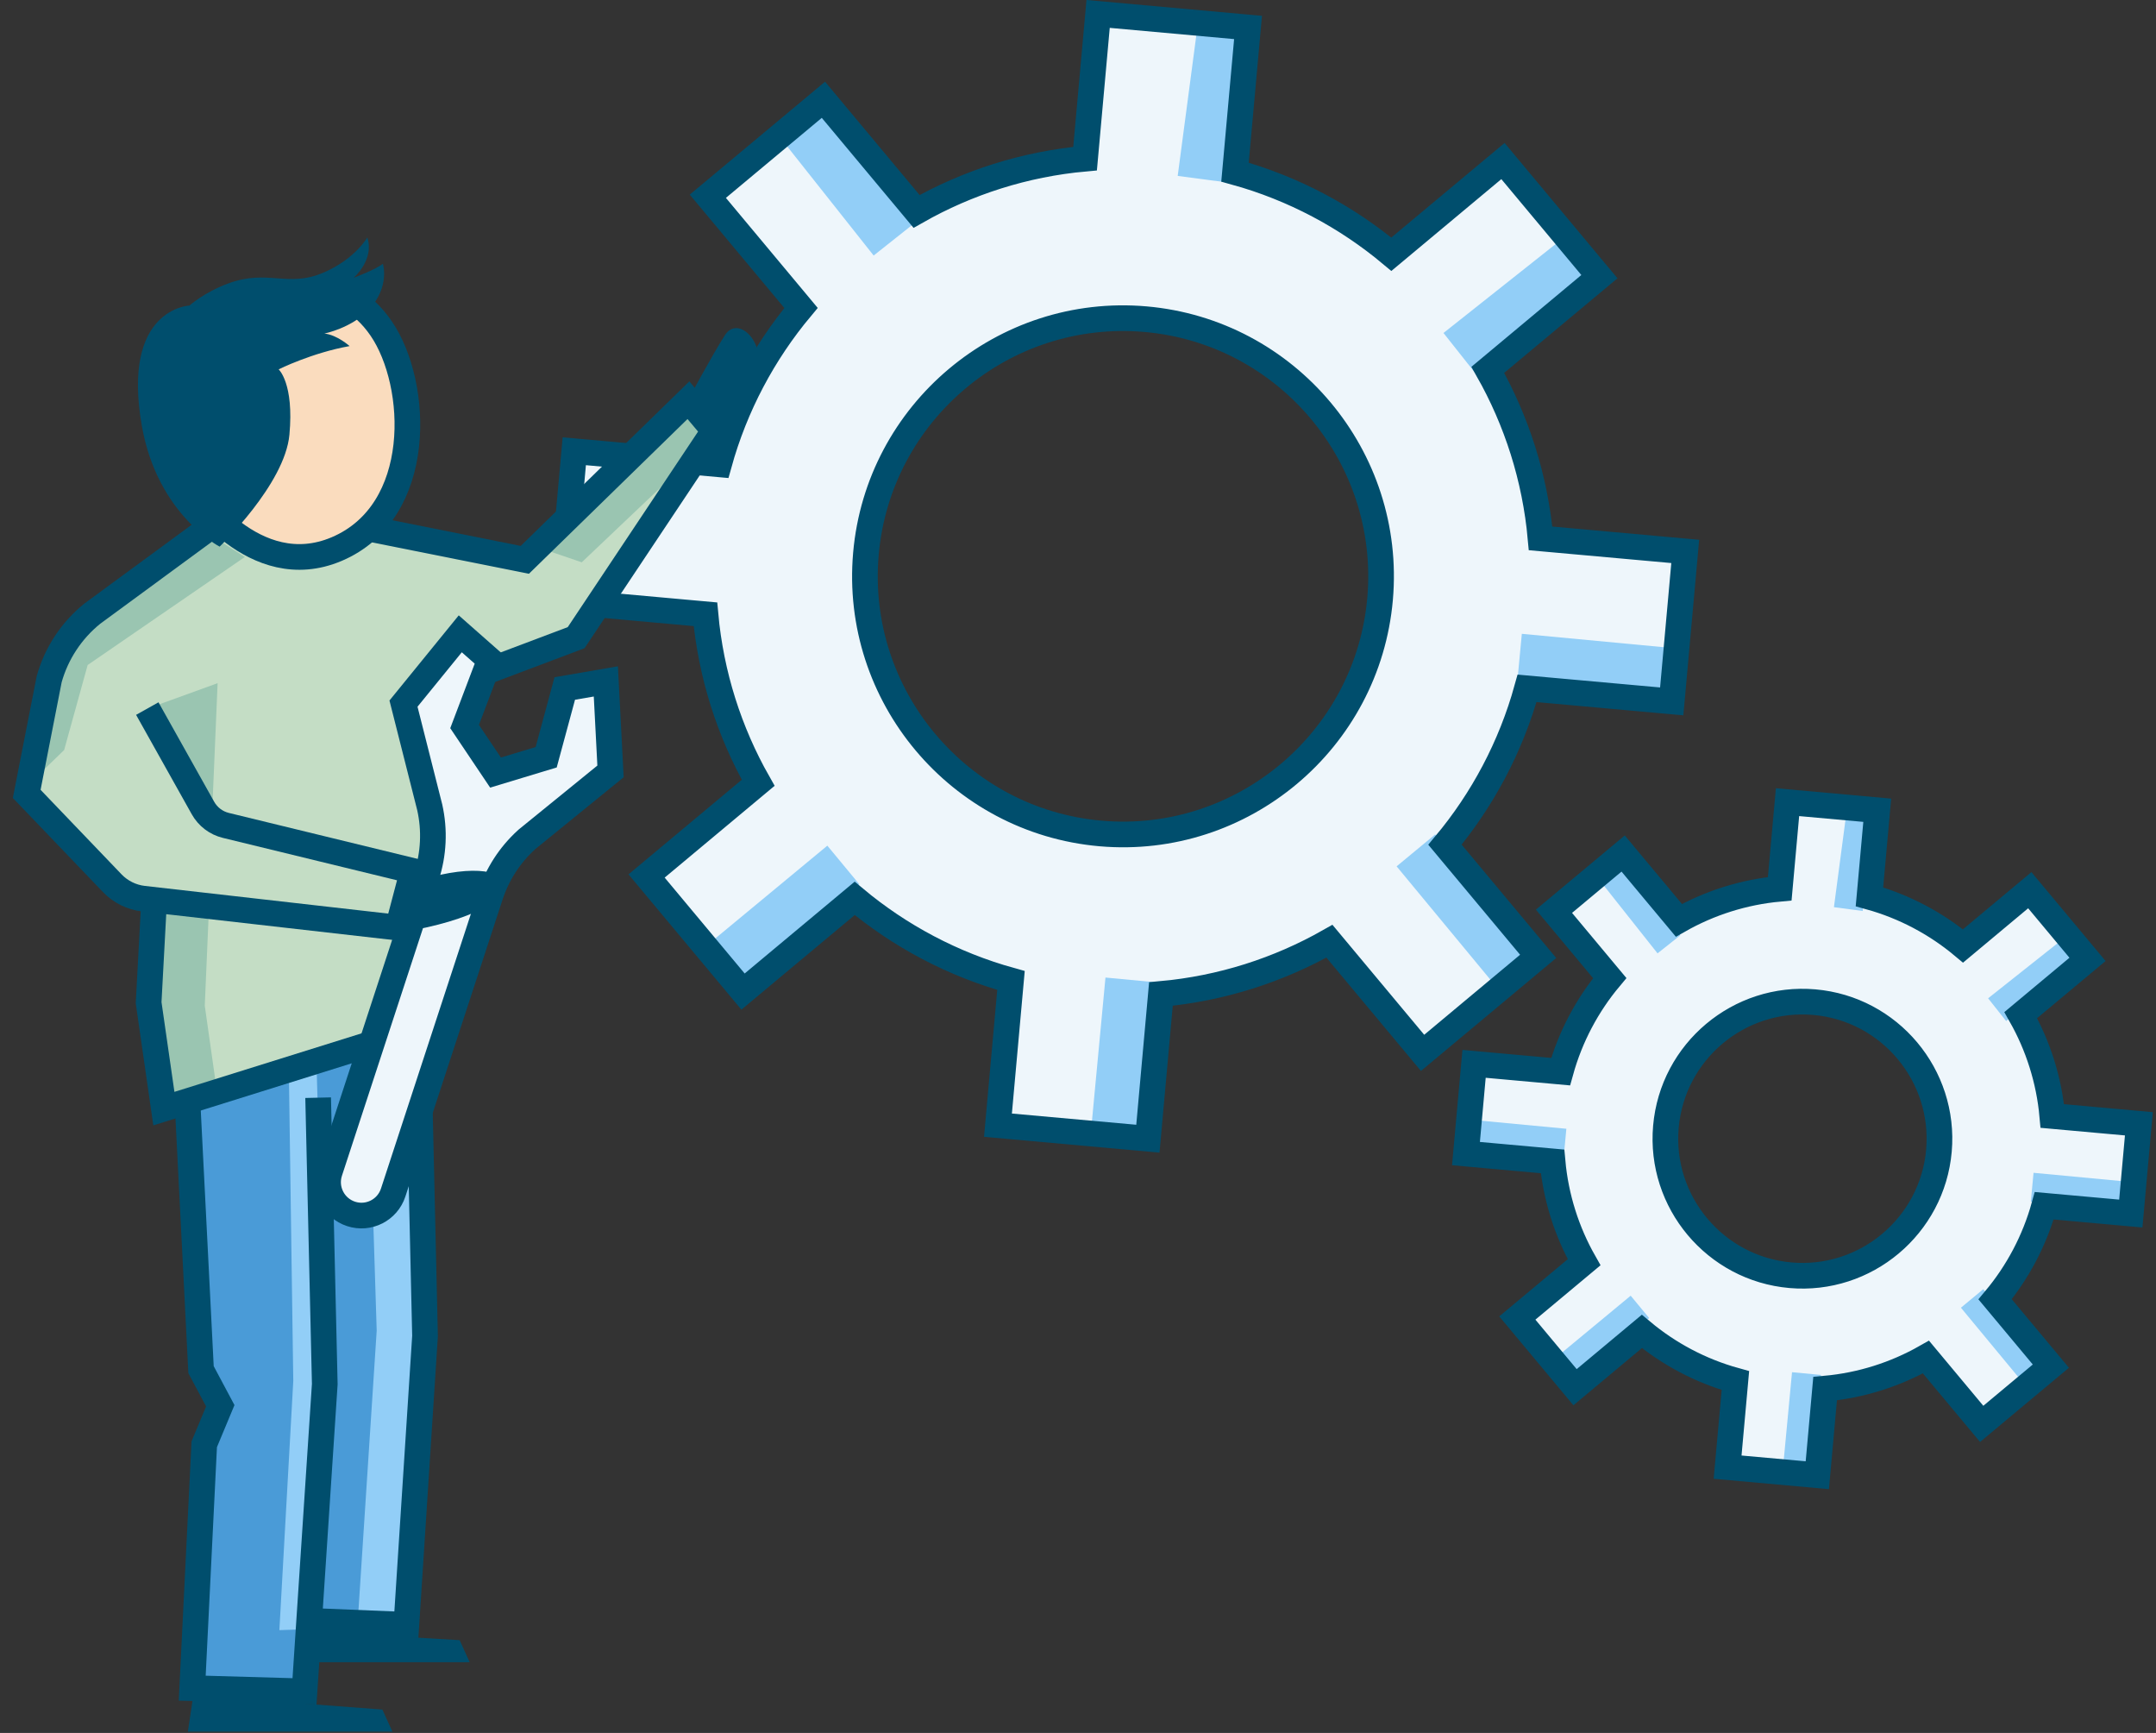 <?xml version="1.0" encoding="UTF-8"?>
<svg width="168px" height="135px" viewBox="0 0 168 135" version="1.1" xmlns="http://www.w3.org/2000/svg" xmlns:xlink="http://www.w3.org/1999/xlink">
    <rect x="0" y="0" width="168" height="135" fill="#333333" stroke="none"/>
    <title>illu_zahnraeder_polychrome</title>
    <g id="Symbols" stroke="none" stroke-width="1" fill="none" fill-rule="evenodd">
        <g id="-Charakter--(Polychrom)-/-customize" transform="translate(2, 1)">
            <path d="M137.596,97.458 C132.219,96.987 128.227,92.23 128.698,86.854 C129.168,81.477 133.925,77.485 139.302,77.955 C144.679,78.426 148.671,83.183 148.2,88.56 C147.73,93.937 142.973,97.929 137.596,97.458 L137.596,97.458 Z M112.862,81.876 L112.232,88.867 L118.978,89.476 C119.233,92.294 120.092,94.962 121.438,97.333 L116.233,101.677 L120.731,107.066 L125.937,102.721 C128.03,104.47 130.5,105.793 133.227,106.548 L132.618,113.294 L139.61,113.924 L140.218,107.178 C143.036,106.923 145.704,106.064 148.075,104.718 L152.419,109.923 L157.808,105.425 L153.464,100.219 C155.212,98.126 156.536,95.655 157.29,92.93 L164.036,93.538 L164.667,86.546 L157.92,85.937 C157.666,83.12 156.806,80.452 155.46,78.081 L160.665,73.737 L156.167,68.348 L150.961,72.692 C148.868,70.943 146.398,69.62 143.672,68.865 L144.28,62.12 L137.289,61.489 L136.68,68.235 C133.862,68.49 131.194,69.35 128.823,70.695 L124.48,65.491 L119.09,69.989 L123.435,75.195 C121.686,77.288 120.363,79.758 119.608,82.484 L112.862,81.876 Z" id="Fill-1" fill="#EEF6FB"></path>
            <polygon id="Fill-3" fill="#92CEF7" points="143.145 69.968 140.904 69.671 141.835 62.631 144.076 62.927"></polygon>
            <polygon id="Fill-5" fill="#92CEF7" points="128.931 71.865 127.159 73.268 122.748 67.703 124.52 66.299"></polygon>
            <polygon id="Fill-7" fill="#92CEF7" points="154.322 78.542 152.918 76.77 158.484 72.358 159.888 74.131"></polygon>
            <polygon id="Fill-9" fill="#92CEF7" points="156.246 92.615 156.458 90.364 163.529 91.031 163.317 93.282"></polygon>
            <polygon id="Fill-11" fill="#92CEF7" points="150.799 100.873 152.54 99.432 157.069 104.902 155.327 106.344"></polygon>
            <polygon id="Fill-13" fill="#92CEF7" points="137.638 105.898 139.889 106.11 139.222 113.181 136.971 112.968"></polygon>
            <polygon id="Fill-15" fill="#92CEF7" points="125.066 99.938 126.507 101.68 121.036 106.209 119.595 104.466"></polygon>
            <polygon id="Fill-17" fill="#92CEF7" points="120.054 86.933 119.842 89.184 112.771 88.517 112.983 86.266"></polygon>
            <path d="M83.754,63.929 C72.708,62.962 64.508,53.19 65.474,42.144 C66.441,31.098 76.213,22.898 87.259,23.864 C98.305,24.83 106.505,34.603 105.539,45.649 C104.572,56.695 94.8,64.895 83.754,63.929 L83.754,63.929 Z M42.749,34.153 L41.696,45.836 L52.969,46.853 C53.395,51.562 54.83,56.02 57.08,59.982 L48.383,67.241 L55.899,76.246 L64.598,68.986 C68.096,71.908 72.223,74.119 76.779,75.381 L75.763,86.654 L87.446,87.707 L88.462,76.434 C93.172,76.008 97.629,74.573 101.592,72.323 L108.85,81.02 L117.857,73.504 L110.596,64.804 C113.519,61.308 115.73,57.18 116.991,52.624 L128.264,53.64 L129.317,41.956 L118.044,40.941 C117.618,36.231 116.182,31.774 113.933,27.811 L122.63,20.552 L115.114,11.546 L106.415,18.807 C102.918,15.884 98.79,13.672 94.234,12.411 L95.25,1.139 L83.567,0.085 L82.551,11.359 C77.841,11.784 73.383,13.22 69.421,15.47 L62.162,6.773 L53.156,14.289 L60.417,22.989 C57.494,26.486 55.283,30.614 54.022,35.169 L42.749,34.153 Z" id="Fill-19" fill="#EEF6FB"></path>
            <polygon id="Fill-21" fill="#92CEF7" points="93.633 13.215 89.769 12.704 91.376 0.568 95.239 1.078"></polygon>
            <polygon id="Fill-23" fill="#92CEF7" points="69.131 16.485 66.077 18.907 58.473 9.312 61.527 6.891"></polygon>
            <polygon id="Fill-25" fill="#92CEF7" points="112.9 27.995 110.479 24.94 120.074 17.337 122.494 20.391"></polygon>
            <polygon id="Fill-27" fill="#92CEF7" points="116.218 52.256 116.584 48.376 128.772 49.526 128.406 53.405"></polygon>
            <polygon id="Fill-29" fill="#92CEF7" points="106.827 66.49 109.829 64.006 117.635 73.436 114.633 75.922"></polygon>
            <polygon id="Fill-31" fill="#92CEF7" points="84.141 75.153 88.021 75.519 86.872 87.707 82.992 87.341"></polygon>
            <polygon id="Fill-33" fill="#92CEF7" points="62.468 64.879 64.953 67.881 55.522 75.687 53.037 72.685"></polygon>
            <path d="M83.754,63.929 C72.708,62.962 64.508,53.19 65.474,42.144 C66.441,31.098 76.213,22.898 87.259,23.864 C98.305,24.83 106.505,34.603 105.539,45.649 C104.572,56.695 94.8,64.895 83.754,63.929 Z M42.749,34.153 L41.696,45.836 L52.969,46.853 C53.395,51.562 54.83,56.02 57.08,59.982 L48.383,67.241 L55.899,76.246 L64.598,68.986 C68.096,71.908 72.223,74.119 76.779,75.381 L75.763,86.654 L87.446,87.707 L88.462,76.434 C93.172,76.008 97.629,74.573 101.592,72.323 L108.85,81.02 L117.857,73.504 L110.596,64.804 C113.519,61.308 115.73,57.18 116.991,52.624 L128.264,53.64 L129.317,41.956 L118.044,40.941 C117.618,36.231 116.182,31.774 113.933,27.811 L122.63,20.552 L115.114,11.546 L106.415,18.807 C102.918,15.884 98.79,13.672 94.234,12.411 L95.25,1.139 L83.567,0.085 L82.551,11.359 C77.841,11.784 73.383,13.22 69.421,15.47 L62.162,6.773 L53.156,14.289 L60.417,22.989 C57.494,26.486 55.283,30.614 54.022,35.169 L42.749,34.153 Z" id="Stroke-35" stroke="#004E6D" stroke-width="2"></path>
            <path d="M137.518,98.344 C131.653,97.831 127.298,92.642 127.811,86.777 C128.324,80.91 133.514,76.556 139.379,77.07 C145.245,77.582 149.599,82.772 149.086,88.638 C148.573,94.503 143.383,98.858 137.518,98.344 Z M112.862,81.876 L112.231,88.867 L118.977,89.476 C119.232,92.294 120.091,94.962 121.437,97.333 L116.233,101.677 L120.731,107.067 L125.937,102.721 C128.029,104.47 130.5,105.793 133.226,106.548 L132.618,113.294 L139.609,113.924 L140.217,107.178 C143.036,106.923 145.703,106.065 148.074,104.718 L152.418,109.923 L157.808,105.425 L153.463,100.219 C155.212,98.126 156.535,95.656 157.29,92.93 L164.036,93.538 L164.666,86.546 L157.92,85.938 C157.665,83.12 156.806,80.452 155.46,78.081 L160.664,73.738 L156.166,68.348 L150.961,72.693 C148.868,70.944 146.398,69.62 143.671,68.865 L144.279,62.12 L137.288,61.49 L136.68,68.236 C133.862,68.49 131.194,69.35 128.823,70.696 L124.479,65.491 L119.089,69.99 L123.434,75.196 C121.685,77.288 120.362,79.758 119.607,82.485 L112.862,81.876 Z" id="Stroke-37" stroke="#004E6D" stroke-width="2"></path>
            <polygon id="Fill-39" fill="#C4DDC5" points="14.477 39.95 3.039 48.388 0.039 60.7 9.477 69.887 9.602 77.075 10.852 85.263 31.977 78.763 32.039 52.95 43.164 48.45 53.79 32.45 51.63 30.132 39.102 42.45 25.977 39.95"></polygon>
            <polygon id="Fill-41" fill="#9AC5B1" points="14.081 40.471 17.081 42.388 4.831 50.805 2.998 57.43 0.331 60.013 2.998 48.596"></polygon>
            <polygon id="Fill-43" fill="#9AC5B1" points="9.665 54.138 14.957 52.221 14.54 62.055"></polygon>
            <polygon id="Fill-45" fill="#9AC5B1" points="39.914 41.638 43.331 42.805 53.206 33.43 51.039 30.763"></polygon>
            <polygon id="Fill-47" fill="#9AC5B1" points="9.956 69.221 14.289 69.596 13.956 77.346 14.873 83.805 10.539 85.346 9.498 77.055"></polygon>
            <path d="M22.835,21.432 C22.835,21.432 26.163,22.334 27.707,24.598 C30.663,28.932 31.106,38.86 24.233,41.775 C17.781,44.512 13.039,37.196 13.039,37.196 L22.835,21.432 Z" id="Fill-49" fill="#FADCBE"></path>
            <polygon id="Fill-51" fill="#4A9BD7" points="12.54 85.238 13.601 105.447 15.102 108.634 13.976 111.759 13.101 130.572 21.79 131.009 22.165 125.509 29.79 125.509 31.29 103.322 30.622 79.655"></polygon>
            <path d="M14.331,40.096 L5.195,46.803 C3.569,48.114 2.393,49.9 1.832,51.911 L0.081,60.846 L6.75,67.806 C7.395,68.478 8.254,68.904 9.179,69.009 L28.998,71.263 L30.164,66.846 L15.599,63.301 C14.843,63.117 14.198,62.627 13.818,61.95 L9.477,54.2" id="Stroke-53" stroke="#004E6D" stroke-width="2"></path>
            <polygon id="Fill-55" fill="#92CEF7" points="29.936 80.742 26.686 81.408 27.353 102.658 25.853 125.658 29.103 125.658 30.519 102.408"></polygon>
            <polygon id="Fill-57" fill="#92CEF7" points="22.686 82.658 20.519 83.242 20.853 106.575 19.769 125.992 22.269 125.908 23.353 106.408"></polygon>
            <polyline id="Stroke-59" stroke="#004E6D" stroke-width="2" points="12.644 85.53 13.665 105.7 15.165 108.512 13.915 111.512 12.978 130.512 21.728 130.762 23.307 106.825 22.79 84.512"></polyline>
            <polyline id="Stroke-61" stroke="#004E6D" stroke-width="2" points="22.456 125.28 29.665 125.575 31.119 103.075 30.581 79.655"></polyline>
            <path d="M24.291,21.797 C24.291,21.797 26.164,22.334 27.708,24.598 C30.663,28.932 31.106,38.859 24.233,41.775 C17.782,44.512 13.04,37.195 13.04,37.195" id="Stroke-63" stroke="#004E6D" stroke-width="2"></path>
            <polygon id="Fill-65" fill="#004E6D" points="28.577 133.898 12.639 133.898 13.061 131.07 27.796 132.179"></polygon>
            <polygon id="Fill-67" fill="#004E6D" points="34.598 128.491 22.145 128.491 22.567 126.116 33.817 126.772"></polygon>
            <path d="M26.622,17.496 C26.622,17.496 25.689,19.166 23.22,20.231 C20.404,21.444 18.901,19.94 15.796,21.077 C13.915,21.767 12.764,22.803 12.764,22.803 C12.764,22.803 7.434,23.009 9.056,32.195 C10.275,39.094 15.114,41.584 15.114,41.584 C15.114,41.584 20.195,36.741 20.552,32.866 C20.922,28.856 19.712,27.772 19.712,27.772 C19.712,27.772 22.326,26.477 25.241,25.961 C25.241,25.961 24.27,25.086 23.274,24.984 C23.274,24.984 25.399,24.564 26.747,23.117 C28.409,21.33 27.834,19.55 27.834,19.55 C27.23,20.023 25.561,20.637 25.561,20.637 C25.561,20.637 27.198,19.23 26.622,17.496" id="Fill-69" fill="#004E6D"></path>
            <polyline id="Stroke-71" stroke="#004E6D" stroke-width="2" points="9.998 69.346 9.581 77.114 10.769 85.364 31.956 78.739 31.956 52.801 42.894 48.676 53.644 32.551 51.644 30.176 38.894 42.614 26.915 40.218"></polyline>
            <path d="M51.63,30.132 C51.63,30.132 53.495,26.665 54.476,25.124 C55.476,23.553 57.554,25.528 57.089,27.841 C56.45,31.024 53.799,33.338 53.799,33.338 L51.63,30.132 Z" id="Fill-73" fill="#004E6D"></path>
            <path d="M45.209,52.083 L42.007,52.635 L40.559,57.991 L36.612,59.186 L34.203,55.599 L36.17,50.407 L33.866,48.376 L29.441,53.813 L31.485,61.89 C31.886,63.672 31.798,65.53 31.23,67.268 L23.693,90.286 C23.246,91.65 23.99,93.119 25.355,93.566 C26.72,94.014 28.189,93.27 28.636,91.904 L36.213,68.765 C36.756,67.104 37.719,65.613 39.009,64.436 L39.076,64.375 L45.573,59.095 L45.209,52.083 Z" id="Fill-75" fill="#EEF6FB"></path>
            <path d="M29.196,71.638 L30.019,67.798 C38.916,64.752 40.946,69.732 29.196,71.638" id="Fill-77" fill="#004E6D"></path>
            <path d="M45.209,52.083 L42.007,52.635 L40.559,57.991 L36.612,59.186 L34.203,55.599 L36.17,50.407 L33.866,48.376 L29.441,53.813 L31.485,61.89 C31.886,63.672 31.798,65.53 31.23,67.268 L23.693,90.286 C23.246,91.65 23.99,93.119 25.355,93.566 C26.72,94.014 28.189,93.27 28.636,91.904 L36.213,68.765 C36.756,67.104 37.719,65.613 39.009,64.436 L39.076,64.375 L45.573,59.095 L45.209,52.083 Z" id="Stroke-79" stroke="#004E6D" stroke-width="2"></path>
        </g>
    </g>
</svg>